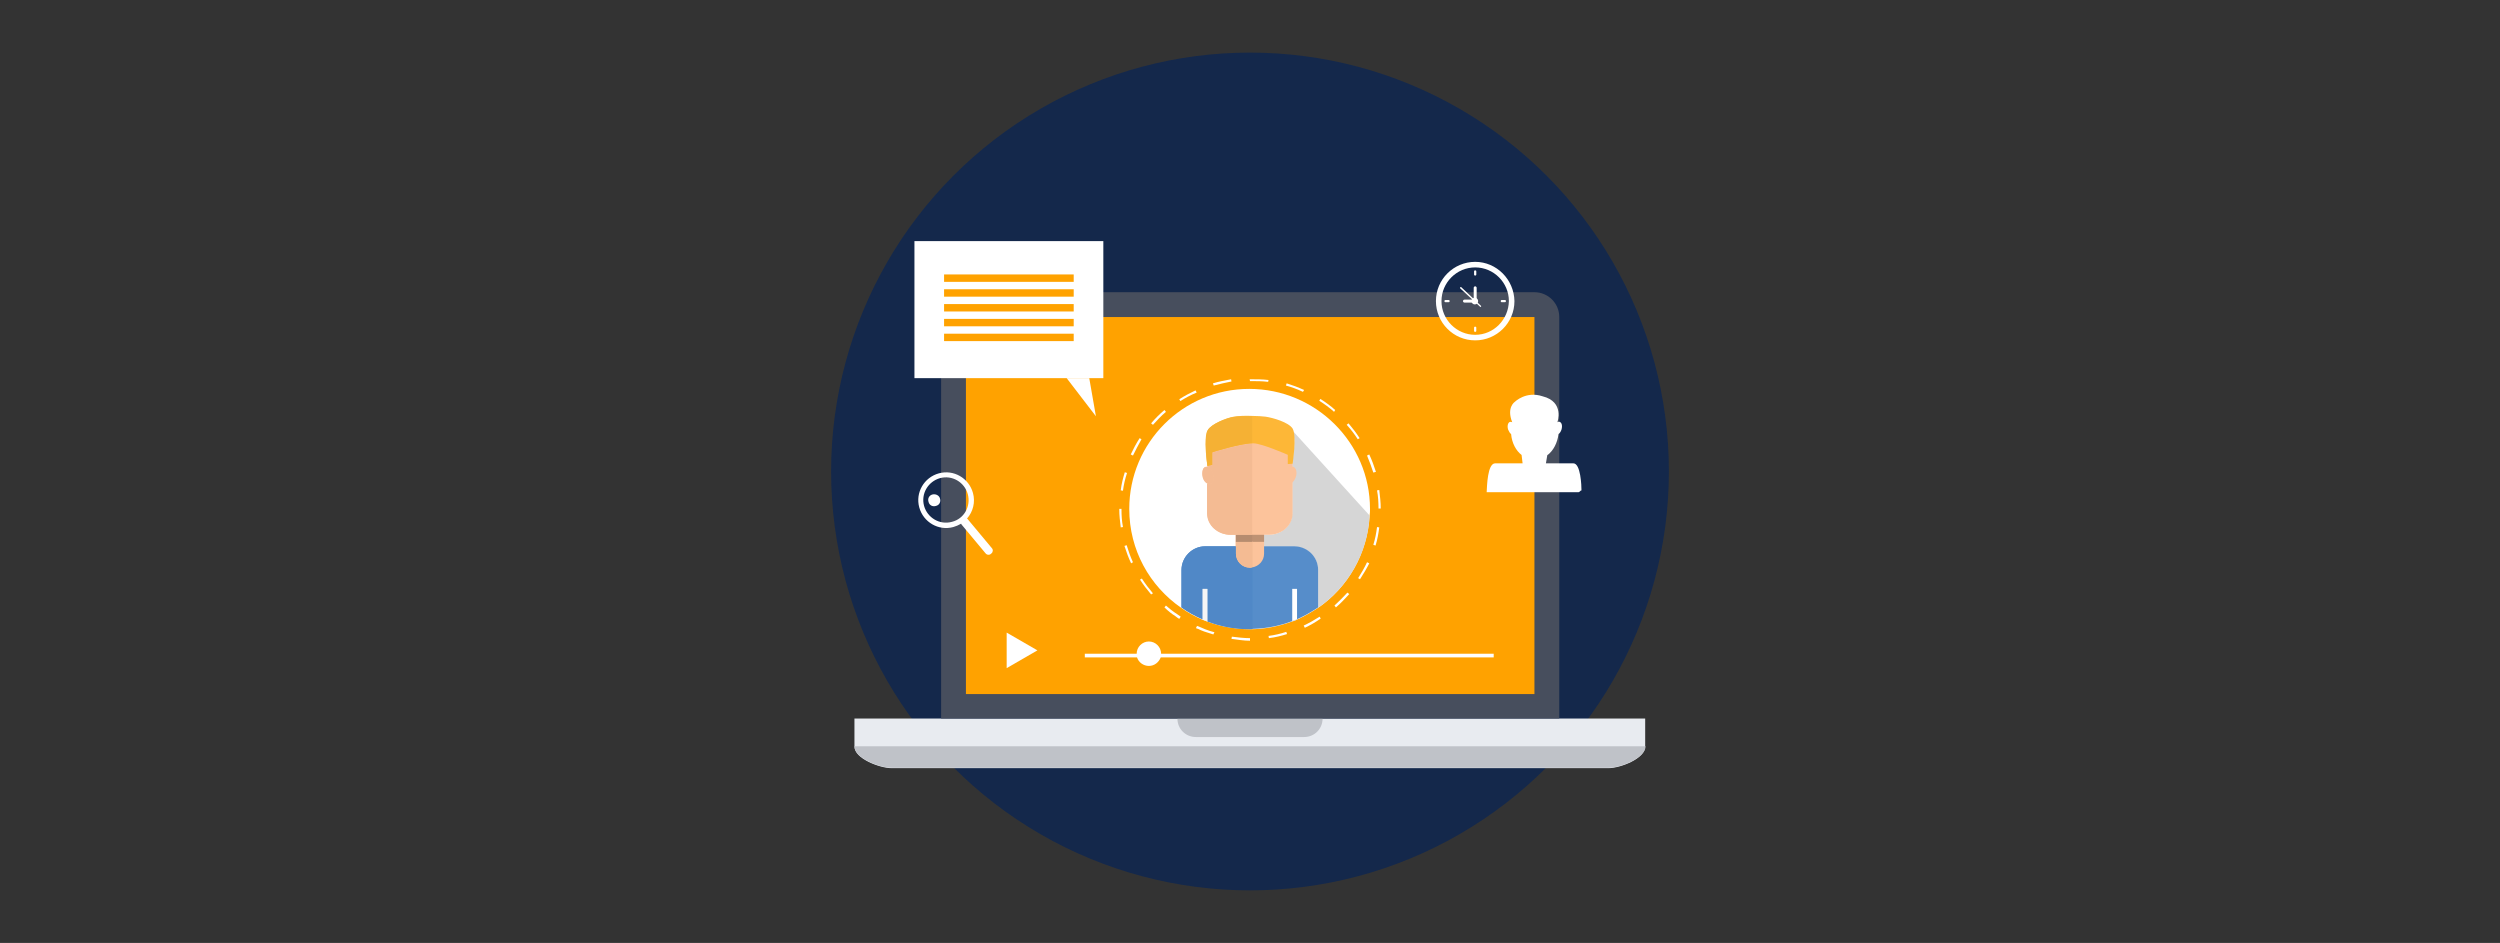 <?xml version="1.0" encoding="utf-8"?>
<!-- Generator: Adobe Illustrator 25.0.1, SVG Export Plug-In . SVG Version: 6.00 Build 0)  -->
<svg version="1.1" id="Icons" xmlns="http://www.w3.org/2000/svg" xmlns:xlink="http://www.w3.org/1999/xlink" x="0px" y="0px"
	 viewBox="0 0 675 254.6" style="enable-background:new 0 0 675 254.6;" xml:space="preserve">
<rect x="0" y="0" width="675" height="254.6" fill="#333333" stroke="none"/>
<style type="text/css">
	.st0{fill:#14284B;}
	.st1{fill:#E8EBF0;}
	.st2{fill:#BFC2C8;}
	.st3{fill:#474E5D;}
	.st4{fill:#FFA200;}
	.st5{fill:#FFFFFF;}
	.st6{fill:#D6D6D6;}
	.st7{fill:#568DCA;}
	.st8{fill:#FCC39B;}
	.st9{fill:#BE9273;}
	.st10{fill:#FDB737;}
	.st11{fill:#5088C7;}
	.st12{fill:#F4BB93;}
	.st13{fill:#B68C6F;}
	.st14{fill:#F5B134;}
	.st15{fill:#F5F5F5;}
</style>
<circle class="st0" cx="337.5" cy="127.3" r="113.1"/>
<path class="st1" d="M434.3,207.4H240.7c-3.2,0-10-2.6-10-5.8V194h213.5v7.5C444.3,204.8,437.5,207.4,434.3,207.4z"/>
<path class="st2" d="M444.3,201.5c0,3.2-6.8,5.8-10,5.8H240.7c-3.2,0-10-2.6-10-5.8H444.3z"/>
<path class="st2" d="M352.1,199h-29.2c-2.8,0-5-2.2-5-5h39.2C357.1,196.8,354.9,199,352.1,199z"/>
<path class="st3" d="M420.9,194H254.1V85.6c0-3.7,3-6.7,6.7-6.7c0,0,0,0,0,0h153.5c3.7,0,6.7,3,6.7,6.7c0,0,0,0,0,0V194z"/>
<rect x="260.8" y="85.6" class="st4" width="153.5" height="101.8"/>
<g>
	<polygon class="st5" points="297.9,102.1 246.9,102.1 246.9,65.1 297.9,65.1 297.9,102.1 	"/>
	<polygon class="st5" points="288,102.1 295.9,112.4 294.1,102.1 288,102.1 	"/>
	<polygon class="st4" points="289.9,92.1 254.9,92.1 254.9,90.1 289.9,90.1 289.9,92.1 	"/>
	<polygon class="st4" points="289.9,88.1 254.9,88.1 254.9,86.1 289.9,86.1 289.9,88.1 	"/>
	<polygon class="st4" points="289.9,84.1 254.9,84.1 254.9,82.1 289.9,82.1 289.9,84.1 	"/>
	<polygon class="st4" points="289.9,80.1 254.9,80.1 254.9,78.1 289.9,78.1 289.9,80.1 	"/>
	<polygon class="st4" points="289.9,76.1 254.9,76.1 254.9,74.1 289.9,74.1 289.9,76.1 	"/>
</g>
<g>
	<polygon class="st5" points="271.8,180.4 280.1,175.6 271.8,170.8 	"/>
	<path class="st5" d="M403.2,176.5h-89.7c0-1.8-1.5-3.3-3.3-3.3c-1.8,0-3.3,1.5-3.3,3.3h-14v1H307c0.4,1.3,1.7,2.3,3.2,2.3
		c1.5,0,2.7-1,3.2-2.3h89.9V176.5z"/>
</g>
<g>
	<path class="st5" d="M342.4,103.1c-1.6-0.2-3.2-0.2-4.9-0.2l-0.1-0.5h0.1c1.7,0,3.3,0,5,0.2L342.4,103.1 M327.7,104.1l-0.2-0.6
		c1.6-0.5,3.3-0.8,4.9-1.1l0.1,0.6C330.9,103.3,329.3,103.7,327.7,104.1 M351.8,105.8c-1.5-0.7-3.1-1.3-4.6-1.7l0.2-0.6
		c1.6,0.5,3.2,1.1,4.7,1.8L351.8,105.8 M318.7,108.3l-0.3-0.5c1.4-0.9,2.9-1.7,4.4-2.4l0.3,0.6C321.6,106.6,320.1,107.4,318.7,108.3
		 M360.2,111.2c-1.2-1.1-2.6-2.1-4-3l0.3-0.5c1.4,0.9,2.8,1.9,4,3L360.2,111.2 M311.3,114.7l-0.5-0.4c1.1-1.3,2.3-2.5,3.6-3.6
		l0.4,0.5C313.5,112.3,312.4,113.5,311.3,114.7 M366.6,118.6c-0.9-1.4-1.9-2.7-3-3.9l0.5-0.4c1.1,1.3,2.1,2.6,3,4L366.6,118.6
		 M305.9,123l-0.6-0.3c0.7-1.5,1.5-3,2.4-4.4l0.5,0.3C307.4,120.1,306.6,121.5,305.9,123 M370.8,127.6c-0.5-1.6-1.1-3.1-1.7-4.6
		l0.6-0.3c0.7,1.5,1.3,3.1,1.8,4.7L370.8,127.6 M303.2,132.5l-0.6-0.1c0.2-1.7,0.6-3.3,1.1-4.9l0.6,0.2
		C303.8,129.2,303.4,130.9,303.2,132.5 M372.2,137.3c0-1.6-0.1-3.3-0.4-4.9l0.6-0.1c0.2,1.7,0.4,3.3,0.4,5L372.2,137.3 M302.6,142.4
		c-0.2-1.7-0.4-3.1-0.4-5h0.6c0,1.9,0.1,3.3,0.4,4.9L302.6,142.4 M371.4,147.3l-0.6-0.2c0.5-1.6,0.8-3.2,1-4.8l0.6,0.1
		C372.2,144,371.9,145.7,371.4,147.3 M305.4,152.1c-0.7-1.5-1.3-3.1-1.8-4.7l0.6-0.2c0.5,1.6,1,3.1,1.7,4.6L305.4,152.1
		 M367.2,156.4l-0.5-0.3c0.9-1.4,1.7-2.8,2.4-4.3l0.6,0.3C369,153.5,368.1,155,367.2,156.4 M310.8,160.5c-1.1-1.3-2.1-2.6-3-4
		l0.5-0.3c0.9,1.4,1.9,2.7,3,4L310.8,160.5 M360.7,164l-0.4-0.5c1.2-1.1,2.4-2.3,3.5-3.5l0.5,0.4C363.1,161.7,362,162.9,360.7,164
		 M318.4,167.1c-0.3-0.2-0.7-0.4-1-0.7c-1.1-0.7-2.1-1.5-3-2.4l0.4-0.5c0.9,0.8,1.9,1.6,3,2.3c0.3,0.2,0.6,0.4,1,0.7L318.4,167.1
		 M352.3,169.5l-0.3-0.6c1.5-0.7,2.9-1.5,4.3-2.4l0.3,0.5C355.2,168,353.8,168.8,352.3,169.5 M327.6,171.3c-0.8-0.3-1.7-0.5-2.5-0.8
		c-0.4-0.2-0.9-0.3-1.4-0.6c-0.3-0.1-0.5-0.2-0.8-0.3l0.3-0.6c0.3,0.1,0.5,0.2,0.8,0.3c0.5,0.2,1,0.4,1.4,0.6
		c0.8,0.3,1.6,0.6,2.5,0.8L327.6,171.3 M342.6,172.3l-0.1-0.6c1.6-0.2,3.3-0.6,4.8-1.1l0.2,0.6C345.9,171.7,344.3,172.1,342.6,172.3
		 M337.5,173c-1.7,0-3.4-0.3-5-0.5l0.1-0.6c1.6,0.2,3.3,0.4,4.9,0.4V173"/>
	<path class="st5" d="M369.9,137.4c0,0.6,0,1.2-0.1,1.8c-0.6,10.3-5.9,19.4-13.9,24.9c-1.8,1.2-3.7,2.3-5.7,3.2
		c-0.4,0.2-0.8,0.4-1.3,0.5c-3.6,1.3-7.4,2.1-11.5,2.1c-1.9,0-3.7-0.2-5.5-0.5c-2.1-0.3-4.1-0.9-6-1.6c-0.4-0.2-0.9-0.3-1.3-0.5
		c-2-0.9-3.9-1.9-5.7-3.2c-8.5-5.9-14-15.6-14-26.7c0-17.9,14.5-32.4,32.4-32.4S369.9,119.5,369.9,137.4"/>
	<path class="st6" d="M337.5,169.9C337.5,169.9,337.5,169.9,337.5,169.9C337.5,169.9,337.5,169.9,337.5,169.9 M337.4,169.9
		C337.4,169.9,337.4,169.9,337.4,169.9C337.4,169.9,337.4,169.9,337.4,169.9 M337.4,169.9C337.4,169.9,337.4,169.9,337.4,169.9
		C337.4,169.9,337.4,169.9,337.4,169.9 M337.3,169.8C337.3,169.8,337.3,169.8,337.3,169.8C337.3,169.8,337.3,169.8,337.3,169.8
		 M337.3,169.8C337.3,169.8,337.3,169.8,337.3,169.8C337.3,169.8,337.3,169.8,337.3,169.8 M337.2,169.8
		C337.2,169.8,337.2,169.8,337.2,169.8C337.2,169.8,337.2,169.8,337.2,169.8 M337.2,169.8C337.2,169.8,337.2,169.8,337.2,169.8
		C337.2,169.8,337.2,169.8,337.2,169.8 M337.8,169.8c0.1,0,0.2,0,0.3,0l0,0c1.3,0,2.5-0.1,3.7-0.3
		C340.5,169.7,339.2,169.8,337.8,169.8 M355.9,164.1v-10.1c0-3.5-2.9-6.4-6.4-6.4h-8.3v-1.3v-1.9h1.3c3.5,0,6.4-2.5,6.4-5.8v-13.4
		c0,0,1-6,0.3-8.7l20.6,22.7C369.3,149.5,363.9,158.6,355.9,164.1"/>
	<path class="st7" d="M355.9,153.9v10.1c-1.8,1.2-3.7,2.3-5.7,3.2c-0.4,0.2-0.8,0.4-1.3,0.5c-3.4,1.3-7,2-10.8,2.1
		c-0.2,0-0.4,0-0.6,0c-4,0-7.9-0.7-11.5-2.1c-0.4-0.2-0.9-0.3-1.3-0.5c-2-0.9-3.9-1.9-5.7-3.2v-10.1c0-3.5,2.9-6.4,6.4-6.4h24.2
		C353.1,147.6,355.9,150.4,355.9,153.9"/>
	<path class="st8" d="M341.3,141.8v7.7c0,1.9-1.4,3.4-3.2,3.7c-0.2,0-0.4,0.1-0.6,0.1h-0.1c-2.1,0-3.8-1.7-3.8-3.8v-7.7
		c0-1.3,0.7-2.5,1.7-3.1c0.6-0.4,1.3-0.6,2.1-0.6h0.1c0.2,0,0.4,0,0.6,0.1c0.6,0.1,1.1,0.3,1.5,0.6
		C340.7,139.4,341.3,140.5,341.3,141.8"/>
	<polyline class="st9" points="341.3,138.7 341.3,146.3 333.7,146.3 333.7,138.7 341.3,138.7 	"/>
	<path class="st8" d="M349,121.2v17.4c0,3.3-2.9,5.8-6.4,5.8h-10.2c-3.5,0-6.4-2.5-6.4-5.8v-17.4c0-3.3,2.9-6,6.4-6h10.2
		C346.1,115.1,349,117.8,349,121.2"/>
	<path class="st8" d="M326.8,130.6c-0.2,0.1-0.5,0-0.7-0.1c-0.6-0.3-1.1-0.9-1.3-1.8c-0.3-1.3,0-2.5,0.8-2.7c0.2,0,0.4,0,0.5,0
		c0.6,0.2,1.3,0.9,1.5,1.9C327.9,129.2,327.6,130.4,326.8,130.6"/>
	<path class="st8" d="M347,127.9c-0.3,1.3,0,2.5,0.8,2.7c0.8,0.2,1.7-0.6,2.1-1.9c0.4-1.3,0-2.5-0.8-2.7
		C348.3,125.8,347.3,126.7,347,127.9L347,127.9z"/>
	<path class="st10" d="M349,125.2l-1.3,0.1v-2.5c0,0-6.8-3-9.2-3.1c-0.1,0-0.2,0-0.3,0c-3.1,0-10.8,2.4-10.8,2.4v3.4l-1.3,0.3
		l-0.1,0c0,0-1.1-7.7,0.2-9.8c1-1.6,5-3.2,6.9-3.5c1.2-0.2,3.2-0.3,5.1-0.2c1.3,0,2.6,0.1,3.5,0.2c2,0.3,6.2,1.5,7.3,3.2
		C350.2,117.7,349,125.2,349,125.2"/>
	<path class="st5" d="M326,159v8.7c-0.4-0.2-0.9-0.3-1.3-0.5V159H326"/>
	<path class="st5" d="M350.2,159v8.2c-0.4,0.2-0.8,0.4-1.3,0.5V159H350.2L350.2,159z"/>
	<path class="st11" d="M337.5,169.9c-4,0-7.9-0.7-11.5-2.1V159h-1.3v8.2l0,0c-2-0.9-3.9-1.9-5.7-3.2v-10.1c0-3.5,2.9-6.4,6.4-6.4
		h8.3v2c0,2.1,1.7,3.8,3.8,3.8h0.1c0.2,0,0.4,0,0.6-0.1l0,0v16.6l0,0C337.9,169.9,337.7,169.9,337.5,169.9"/>
	<path class="st12" d="M337.6,153.3h-0.1c-2.1,0-3.8-1.7-3.8-3.8v-2v-1.3h4.5v6.9l0,0C337.9,153.3,337.7,153.3,337.6,153.3"/>
	<polyline class="st13" points="338.1,146.3 333.7,146.3 333.7,144.4 338.1,144.4 338.1,146.3 	"/>
	<path class="st12" d="M338.1,144.4h-4.5h-1.3c-3.5,0-6.4-2.5-6.4-5.8v-8l0,0l0,0c0.2,0.1,0.3,0.1,0.5,0.1c0.1,0,0.2,0,0.3,0
		c0.8-0.2,1.2-1.4,0.8-2.7c-0.3-1-0.9-1.7-1.5-1.9v-0.2l1.3-0.3v-3.4c0,0,7.7-2.4,10.8-2.4l0,0V144.4"/>
	<path class="st12" d="M326.5,130.7c-0.2,0-0.3,0-0.5-0.1l0,0c-0.6-0.3-1.1-0.9-1.3-1.8c-0.1-0.3-0.1-0.7-0.1-1
		c0-0.9,0.3-1.6,0.9-1.7c0.1,0,0.2,0,0.3,0c0.1,0,0.2,0,0.3,0l0,0c0.6,0.2,1.3,0.9,1.5,1.9c0.4,1.3,0,2.5-0.8,2.7
		C326.7,130.7,326.6,130.7,326.5,130.7"/>
	<path class="st14" d="M326,125.8c0,0-0.5-3.1-0.5-5.9c0-1.6,0.1-3.1,0.6-3.8c1-1.6,5-3.2,6.9-3.5c1.1-0.2,2.7-0.2,4.3-0.2
		c0.3,0,0.5,0,0.8,0v7.3l0,0c-3.1,0-10.8,2.4-10.8,2.4v3.4L326,125.8L326,125.8"/>
	<path class="st15" d="M326,167.8c-0.4-0.2-0.9-0.3-1.3-0.5l0,0V159h1.3V167.8"/>
</g>
<path class="st5" d="M398.3,90.4c-5,0-9.1-4.1-9.1-9.1c0-5,4.1-9.1,9.1-9.1c5,0,9.1,4.1,9.1,9.1C407.3,86.3,403.3,90.4,398.3,90.4
	L398.3,90.4z M398.3,70.7c-5.8,0-10.6,4.7-10.6,10.6c0,5.8,4.7,10.6,10.6,10.6c5.8,0,10.6-4.7,10.6-10.6
	C408.8,75.5,404.1,70.7,398.3,70.7L398.3,70.7z"/>
<path class="st5" d="M397.3,81.3c0-0.5,0.4-0.9,0.9-0.9s0.9,0.4,0.9,0.9c0,0.5-0.4,0.9-0.9,0.9S397.3,81.8,397.3,81.3L397.3,81.3z"
	/>
<path class="st5" d="M398.6,74.1c0,0.2-0.1,0.3-0.3,0.3c-0.2,0-0.3-0.1-0.3-0.3v-0.8c0-0.2,0.1-0.3,0.3-0.3c0.2,0,0.3,0.1,0.3,0.3
	V74.1L398.6,74.1z"/>
<path class="st5" d="M391.1,81c0.2,0,0.3,0.1,0.3,0.3c0,0.2-0.1,0.3-0.3,0.3h-0.8c-0.2,0-0.3-0.1-0.3-0.3c0-0.2,0.1-0.3,0.3-0.3
	H391.1L391.1,81z"/>
<path class="st5" d="M398,88.5c0-0.2,0.1-0.3,0.3-0.3c0.2,0,0.3,0.1,0.3,0.3v0.8c0,0.2-0.1,0.3-0.3,0.3c-0.2,0-0.3-0.1-0.3-0.3V88.5
	L398,88.5z"/>
<path class="st5" d="M405.5,81.6c-0.2,0-0.3-0.1-0.3-0.3c0-0.2,0.1-0.3,0.3-0.3h0.8c0.2,0,0.3,0.1,0.3,0.3c0,0.2-0.1,0.3-0.3,0.3
	H405.5L405.5,81.6z"/>
<path class="st5" d="M398.3,81.7c-0.2,0-0.4-0.2-0.4-0.4v-3.6c0-0.2,0.2-0.4,0.4-0.4c0.2,0,0.4,0.2,0.4,0.4v3.6
	C398.6,81.5,398.5,81.7,398.3,81.7L398.3,81.7z"/>
<path class="st5" d="M398.3,81.7h-2.9c-0.2,0-0.4-0.2-0.4-0.4c0-0.2,0.2-0.4,0.4-0.4h2.9c0.2,0,0.4,0.2,0.4,0.4
	C398.6,81.5,398.5,81.7,398.3,81.7L398.3,81.7z"/>
<polygon class="st5" points="399.7,82.9 399.6,82.8 394.2,77.8 394.2,77.6 394.5,77.5 399.9,82.6 399.9,82.8 399.7,82.9 "/>
<path class="st5" d="M424.8,125.1h-6h-1.4l0.4-2.4l0,0.2c1.6-1.2,2.7-3.3,3-5.7c0.3-0.2,0.6-0.6,0.8-1.2c0.3-1,0.1-1.9-0.5-2.1
	c-0.2-0.1-0.4,0-0.6,0.1c0,0,2-5.5-4-7c-4.5-1.5-7.5,1.5-7.5,1.5s-2.3,1.5-0.7,5.5c-0.2-0.1-0.4-0.1-0.6-0.1
	c-0.6,0.2-0.8,1.2-0.5,2.1c0.2,0.5,0.5,1,0.8,1.2c0.2,2.4,1.3,4.5,2.9,5.7l-0.1-0.3l0.3,2.5h-1.4h-6c-2.1,0-2.2,6.2-2.3,7.8h24.8
	c0.3,0,0.5-0.5,0.8-0.5C427,131.2,426.8,125.1,424.8,125.1L424.8,125.1z"/>
<path class="st5" d="M257,140.9c-3.3,0.9-6.6-1.1-7.5-4.3c-0.9-3.3,1.1-6.6,4.3-7.5c3.3-0.9,6.6,1.1,7.5,4.3
	C262.2,136.7,260.3,140.1,257,140.9L257,140.9z M267.8,148l-6.5-7.8l-0.2-0.2c1.6-1.8,2.3-4.4,1.6-6.9c-1.1-4-5.2-6.4-9.2-5.3
	c-4,1.1-6.4,5.2-5.3,9.2c1.1,4,5.2,6.4,9.2,5.3c0.7-0.2,1.4-0.5,2.1-0.9l0.1,0.2l6.5,7.8c0.4,0.5,1.1,0.5,1.5,0.1l0.1-0.1
	C268.1,149.1,268.2,148.4,267.8,148L267.8,148z"/>
<path class="st5" d="M251.8,133.5c-0.9,0.2-1.4,1.1-1.1,2c0.2,0.9,1.1,1.4,2,1.1c0.9-0.2,1.4-1.1,1.1-2
	C253.6,133.8,252.7,133.3,251.8,133.5L251.8,133.5z"/>
</svg>
